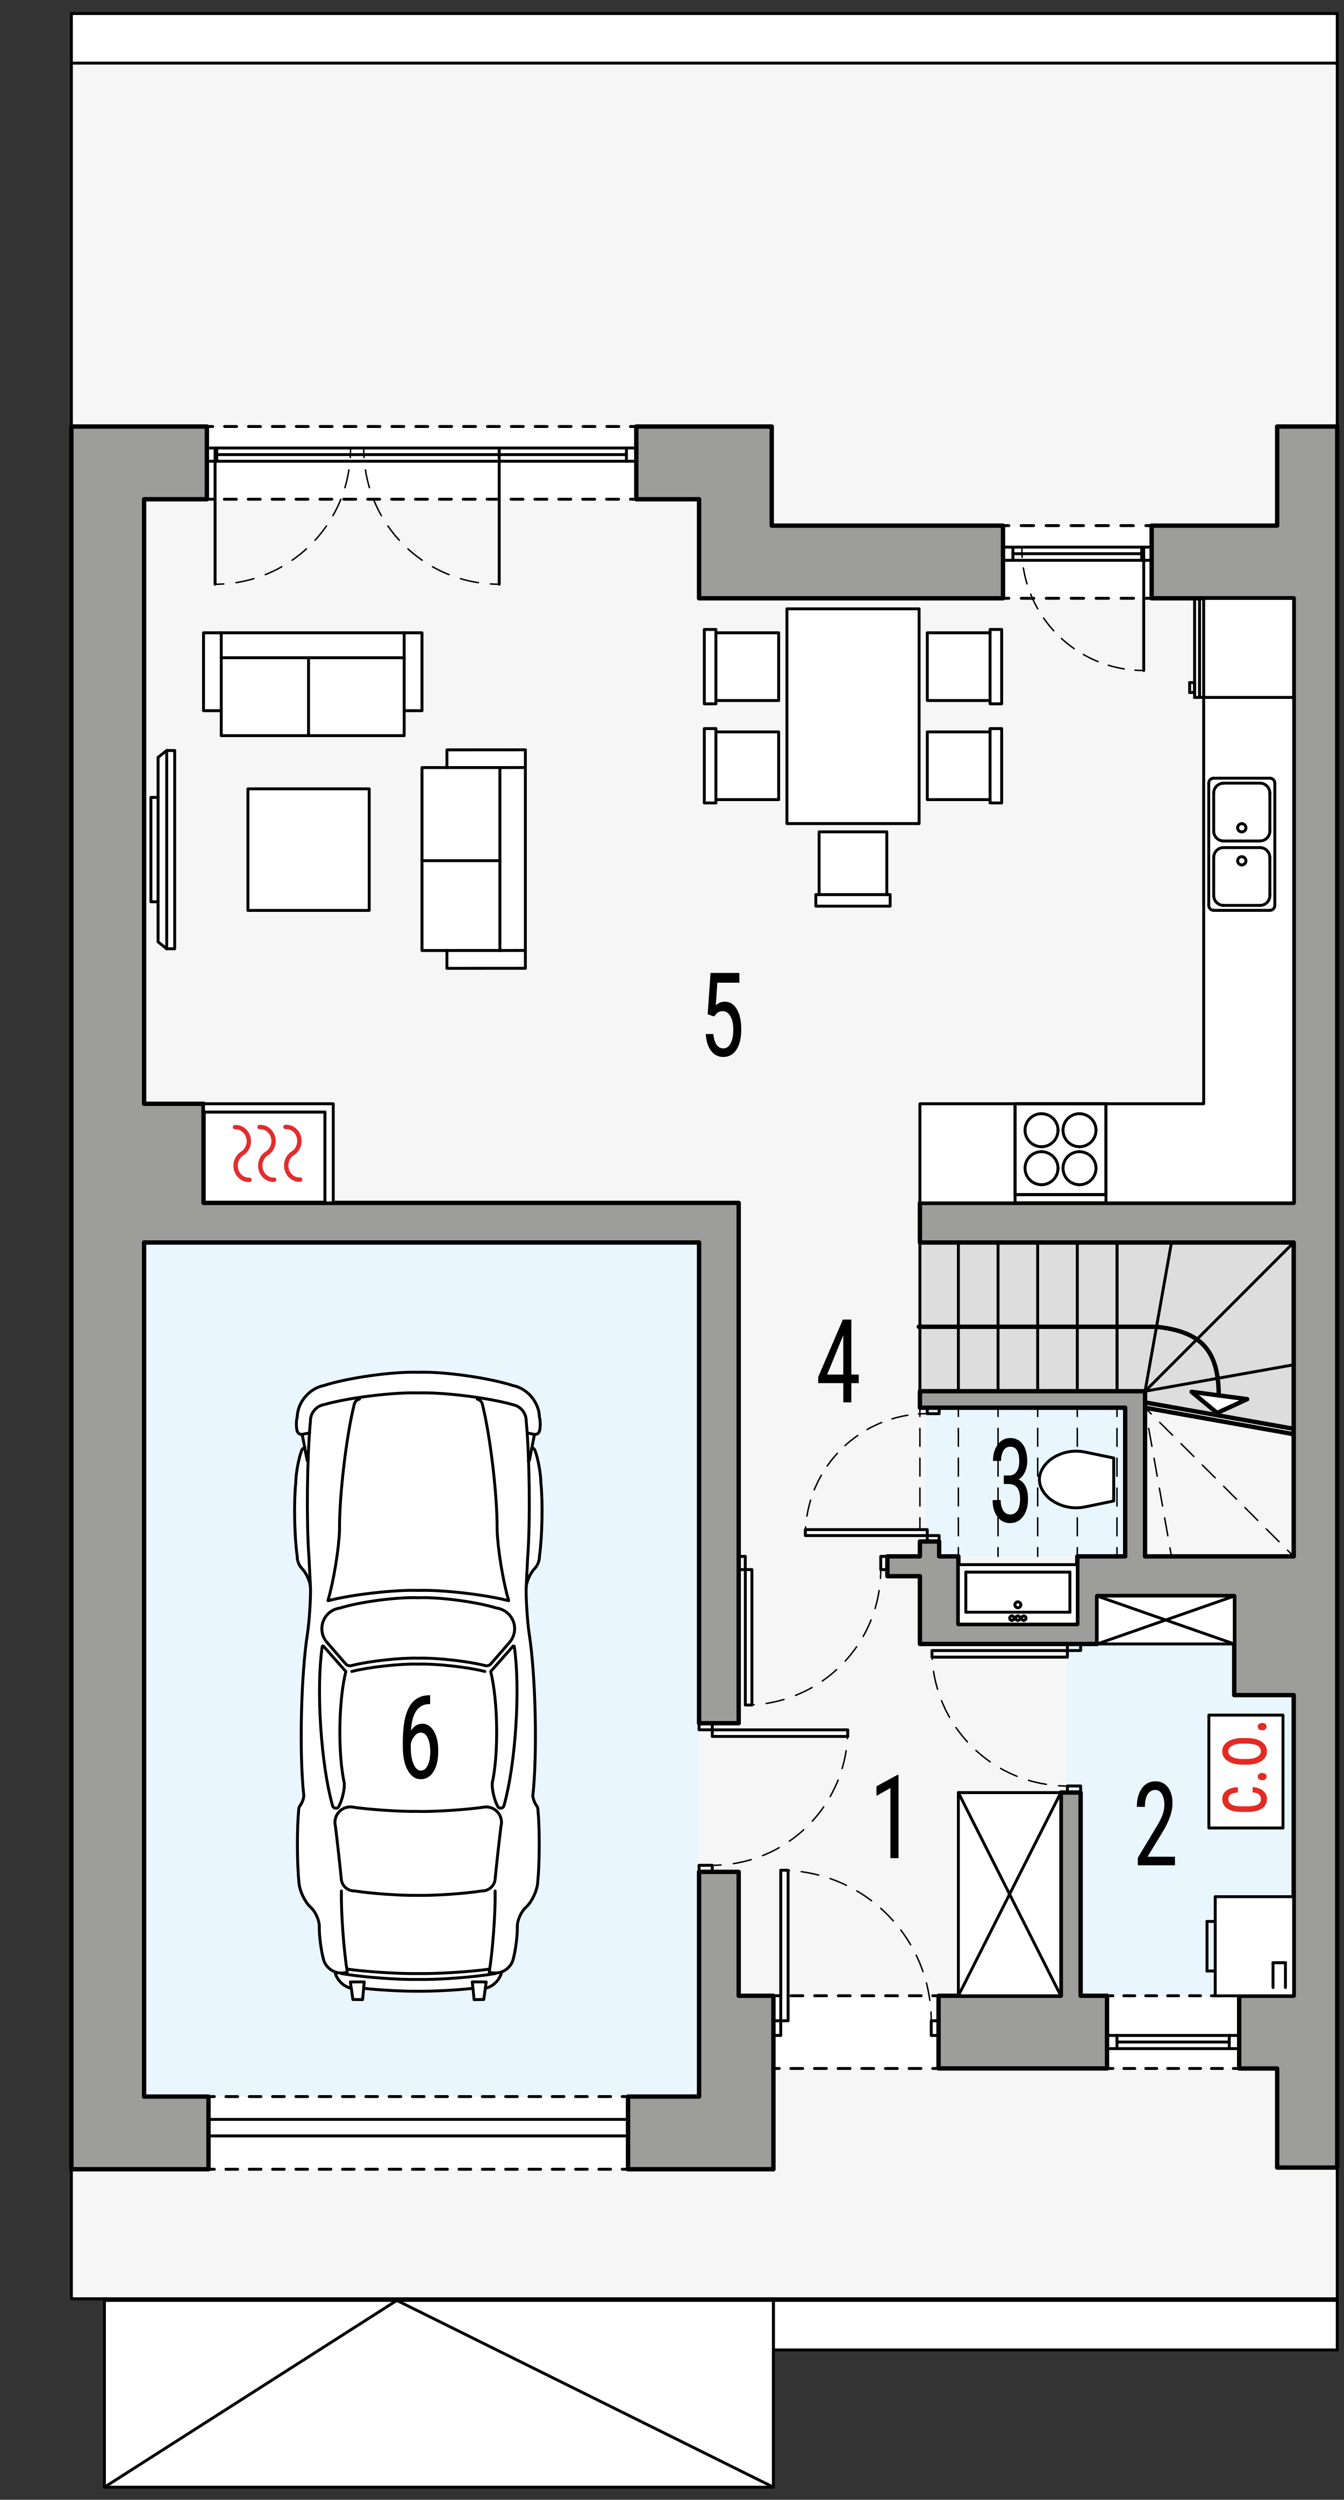 <?xml version="1.0" encoding="UTF-8"?><svg id="b" xmlns="http://www.w3.org/2000/svg" viewBox="0 0 230.65 428.97"><rect x="0" y="0" width="230.65" height="428.97" fill="#333333" stroke="none"/><g><rect x="12.25" y="10.83" width="217.24" height="383.65" fill="#f6f6f6" stroke="#000" stroke-linecap="round" stroke-linejoin="round" stroke-width=".5"/><rect x="12.25" y="2.33" width="217.24" height="8.5" fill="#fff" stroke="#000" stroke-linecap="round" stroke-linejoin="round" stroke-width=".5"/><rect x="24.73" y="209.82" width="95.24" height="149.95" fill="#e9f6fe"/><rect x="132.73" y="394.76" width="96.76" height="8.5" fill="#fff" stroke="#000" stroke-linecap="round" stroke-linejoin="round" stroke-width=".5"/><g><rect x="17.92" y="394.76" width="114.8" height="32.05" fill="#fff" stroke="#000" stroke-linecap="round" stroke-linejoin="round" stroke-width=".5"/><line x1="17.92" y1="426.81" x2="68.1" y2="394.76" fill="none" stroke="#000" stroke-linecap="round" stroke-linejoin="round" stroke-width=".5"/><line x1="68.1" y1="394.76" x2="132.73" y2="426.81" fill="none" stroke="#000" stroke-linecap="round" stroke-linejoin="round" stroke-width=".5"/></g></g><rect x="183.05" y="282.11" width="39.97" height="60.38" fill="#e9f6fe"/><rect x="158.87" y="241.57" width="35.24" height="25.51" fill="#e9f6fe"/><g><polygon points="222.02 245.19 196.51 240.66 196.51 238.74 157.87 238.74 157.87 213.22 222.02 213.22 222.02 245.19" fill="#ddd"/><line x1="196.51" y1="238.74" x2="222.02" y2="213.22" fill="none" stroke="#000" stroke-linecap="round" stroke-linejoin="round" stroke-width=".5"/><line x1="201.04" y1="213.22" x2="196.51" y2="238.74" fill="none" stroke="#000" stroke-linecap="round" stroke-linejoin="round" stroke-width=".5"/><line x1="191.69" y1="213.22" x2="191.69" y2="238.74" fill="none" stroke="#000" stroke-linecap="round" stroke-linejoin="round" stroke-width=".5"/><line x1="184.88" y1="213.22" x2="184.88" y2="238.74" fill="none" stroke="#000" stroke-linecap="round" stroke-linejoin="round" stroke-width=".5"/><line x1="178.08" y1="213.22" x2="178.08" y2="238.74" fill="none" stroke="#000" stroke-linecap="round" stroke-linejoin="round" stroke-width=".5"/><line x1="171.28" y1="213.22" x2="171.28" y2="238.74" fill="none" stroke="#000" stroke-linecap="round" stroke-linejoin="round" stroke-width=".5"/><line x1="164.47" y1="213.22" x2="164.47" y2="238.74" fill="none" stroke="#000" stroke-linecap="round" stroke-linejoin="round" stroke-width=".5"/><line x1="191.69" y1="213.22" x2="191.69" y2="238.74" fill="none" stroke="#000" stroke-linecap="round" stroke-linejoin="round" stroke-width=".5"/><line x1="222.02" y1="234.2" x2="196.51" y2="238.74" fill="none" stroke="#000" stroke-linecap="round" stroke-linejoin="round" stroke-width=".5"/><line x1="157.87" y1="213.22" x2="157.87" y2="241.57" fill="none" stroke="#000" stroke-linecap="round" stroke-linejoin="round" stroke-width=".5"/><g><g><line x1="191.69" y1="241.57" x2="191.69" y2="243.07" fill="none" stroke="#000" stroke-linecap="round" stroke-linejoin="round" stroke-width=".25"/><line x1="191.69" y1="245.12" x2="191.69" y2="264.56" fill="none" stroke="#000" stroke-dasharray="0 0 3.07 2.05" stroke-linecap="round" stroke-linejoin="round" stroke-width=".25"/><line x1="191.69" y1="265.58" x2="191.69" y2="267.08" fill="none" stroke="#000" stroke-linecap="round" stroke-linejoin="round" stroke-width=".25"/></g><g><line x1="196.51" y1="241.57" x2="197.57" y2="242.63" fill="none" stroke="#000" stroke-linecap="round" stroke-linejoin="round" stroke-width=".25"/><line x1="199.03" y1="244.09" x2="220.23" y2="265.29" fill="none" stroke="#000" stroke-dasharray="0 0 3.1 2.07" stroke-linecap="round" stroke-linejoin="round" stroke-width=".25"/><line x1="220.96" y1="266.02" x2="222.02" y2="267.08" fill="none" stroke="#000" stroke-linecap="round" stroke-linejoin="round" stroke-width=".25"/></g><g><line x1="201.04" y1="267.08" x2="200.78" y2="265.61" fill="none" stroke="#000" stroke-linecap="round" stroke-linejoin="round" stroke-width=".25"/><line x1="200.42" y1="263.55" x2="196.95" y2="244.07" fill="none" stroke="#000" stroke-dasharray="0 0 3.12 2.08" stroke-linecap="round" stroke-linejoin="round" stroke-width=".25"/><line x1="196.77" y1="243.05" x2="196.51" y2="241.57" fill="none" stroke="#000" stroke-linecap="round" stroke-linejoin="round" stroke-width=".25"/></g><g><line x1="184.88" y1="267.08" x2="184.88" y2="265.58" fill="none" stroke="#000" stroke-linecap="round" stroke-linejoin="round" stroke-width=".25"/><line x1="184.88" y1="263.54" x2="184.88" y2="244.09" fill="none" stroke="#000" stroke-dasharray="0 0 3.07 2.05" stroke-linecap="round" stroke-linejoin="round" stroke-width=".25"/><line x1="184.88" y1="243.07" x2="184.88" y2="241.57" fill="none" stroke="#000" stroke-linecap="round" stroke-linejoin="round" stroke-width=".25"/></g><g><line x1="178.08" y1="267.08" x2="178.08" y2="265.58" fill="none" stroke="#000" stroke-linecap="round" stroke-linejoin="round" stroke-width=".25"/><line x1="178.08" y1="263.54" x2="178.08" y2="244.09" fill="none" stroke="#000" stroke-dasharray="0 0 3.07 2.05" stroke-linecap="round" stroke-linejoin="round" stroke-width=".25"/><line x1="178.08" y1="243.07" x2="178.08" y2="241.57" fill="none" stroke="#000" stroke-linecap="round" stroke-linejoin="round" stroke-width=".25"/></g><g><line x1="171.28" y1="267.08" x2="171.28" y2="265.58" fill="none" stroke="#000" stroke-linecap="round" stroke-linejoin="round" stroke-width=".25"/><line x1="171.28" y1="263.54" x2="171.28" y2="244.09" fill="none" stroke="#000" stroke-dasharray="0 0 3.07 2.05" stroke-linecap="round" stroke-linejoin="round" stroke-width=".25"/><line x1="171.28" y1="243.07" x2="171.28" y2="241.57" fill="none" stroke="#000" stroke-linecap="round" stroke-linejoin="round" stroke-width=".25"/></g><g><line x1="164.47" y1="267.08" x2="164.47" y2="265.58" fill="none" stroke="#000" stroke-linecap="round" stroke-linejoin="round" stroke-width=".25"/><line x1="164.47" y1="263.54" x2="164.47" y2="244.09" fill="none" stroke="#000" stroke-dasharray="0 0 3.07 2.05" stroke-linecap="round" stroke-linejoin="round" stroke-width=".25"/><line x1="164.47" y1="243.07" x2="164.47" y2="241.57" fill="none" stroke="#000" stroke-linecap="round" stroke-linejoin="round" stroke-width=".25"/></g><g><line x1="157.87" y1="267.08" x2="157.87" y2="265.58" fill="none" stroke="#000" stroke-linecap="round" stroke-linejoin="round" stroke-width=".25"/><line x1="157.87" y1="263.54" x2="157.87" y2="244.09" fill="none" stroke="#000" stroke-dasharray="0 0 3.07 2.05" stroke-linecap="round" stroke-linejoin="round" stroke-width=".25"/><line x1="157.87" y1="243.07" x2="157.87" y2="241.57" fill="none" stroke="#000" stroke-linecap="round" stroke-linejoin="round" stroke-width=".25"/></g></g><polyline points="209.26 239.47 204.5 238.84 208.87 242.47 214.03 240.1 209.26 239.47" fill="#fff" stroke="#000" stroke-linecap="round" stroke-linejoin="round" stroke-width=".75"/><path d="M157.67,227.68h40.8c7.08,.78,10.68,3.45,10.68,11.78" fill="none" stroke="#000" stroke-linecap="round" stroke-linejoin="round" stroke-width=".75"/><polygon points="222.02 245.19 196.51 240.66 196.51 241.57 222.02 246.11 222.02 245.19" fill="none" stroke="#000" stroke-linecap="round" stroke-linejoin="round" stroke-width=".75"/></g><g><g><rect x="35.78" y="359.78" width="72" height="12.47" fill="#fff"/><g><polyline points="107.78 371.25 107.78 372.25 106.78 372.25" fill="none" stroke="#000" stroke-linecap="round" stroke-linejoin="round" stroke-width=".5"/><line x1="104.78" y1="372.25" x2="37.78" y2="372.25" fill="none" stroke="#000" stroke-dasharray="0 0 2 2" stroke-linecap="round" stroke-linejoin="round" stroke-width=".5"/><polyline points="36.78 372.25 35.78 372.25 35.78 371.25" fill="none" stroke="#000" stroke-linecap="round" stroke-linejoin="round" stroke-width=".5"/><line x1="35.78" y1="369.15" x2="35.78" y2="361.82" fill="none" stroke="#000" stroke-dasharray="0 0 2.09 2.09" stroke-linecap="round" stroke-linejoin="round" stroke-width=".5"/><polyline points="35.78 360.78 35.78 359.78 36.78 359.78" fill="none" stroke="#000" stroke-linecap="round" stroke-linejoin="round" stroke-width=".5"/><line x1="38.78" y1="359.78" x2="105.78" y2="359.78" fill="none" stroke="#000" stroke-dasharray="0 0 2 2" stroke-linecap="round" stroke-linejoin="round" stroke-width=".5"/><polyline points="106.78 359.78 107.78 359.78 107.78 360.78" fill="none" stroke="#000" stroke-linecap="round" stroke-linejoin="round" stroke-width=".5"/><line x1="107.78" y1="362.87" x2="107.78" y2="370.2" fill="none" stroke="#000" stroke-dasharray="0 0 2.09 2.09" stroke-linecap="round" stroke-linejoin="round" stroke-width=".5"/></g></g><g><rect x="132.73" y="342.48" width="28.35" height="12.47" fill="#fff"/><g><polyline points="161.07 353.96 161.07 354.96 160.07 354.96" fill="none" stroke="#000" stroke-linecap="round" stroke-linejoin="round" stroke-width=".5"/><line x1="158.05" y1="354.96" x2="134.74" y2="354.96" fill="none" stroke="#000" stroke-dasharray="0 0 2.03 2.03" stroke-linecap="round" stroke-linejoin="round" stroke-width=".5"/><polyline points="133.73 354.96 132.73 354.96 132.73 353.96" fill="none" stroke="#000" stroke-linecap="round" stroke-linejoin="round" stroke-width=".5"/><line x1="132.73" y1="351.86" x2="132.73" y2="344.53" fill="none" stroke="#000" stroke-dasharray="0 0 2.09 2.09" stroke-linecap="round" stroke-linejoin="round" stroke-width=".5"/><polyline points="132.73 343.48 132.73 342.48 133.73 342.48" fill="none" stroke="#000" stroke-linecap="round" stroke-linejoin="round" stroke-width=".5"/><line x1="135.75" y1="342.48" x2="159.06" y2="342.48" fill="none" stroke="#000" stroke-dasharray="0 0 2.03 2.03" stroke-linecap="round" stroke-linejoin="round" stroke-width=".5"/><polyline points="160.07 342.48 161.07 342.48 161.07 343.48" fill="none" stroke="#000" stroke-linecap="round" stroke-linejoin="round" stroke-width=".5"/><line x1="161.07" y1="345.58" x2="161.07" y2="352.91" fill="none" stroke="#000" stroke-dasharray="0 0 2.09 2.09" stroke-linecap="round" stroke-linejoin="round" stroke-width=".5"/></g></g><g><rect x="172.13" y="90.2" width="25.51" height="12.47" fill="#fff"/><g><polyline points="172.13 101.67 172.13 102.67 173.13 102.67" fill="none" stroke="#000" stroke-linecap="round" stroke-linejoin="round" stroke-width=".5"/><line x1="175.27" y1="102.67" x2="195.57" y2="102.67" fill="none" stroke="#000" stroke-dasharray="0 0 2.14 2.14" stroke-linecap="round" stroke-linejoin="round" stroke-width=".5"/><polyline points="196.64 102.67 197.64 102.67 197.64 101.67" fill="none" stroke="#000" stroke-linecap="round" stroke-linejoin="round" stroke-width=".5"/><line x1="197.64" y1="99.58" x2="197.64" y2="92.25" fill="none" stroke="#000" stroke-dasharray="0 0 2.09 2.09" stroke-linecap="round" stroke-linejoin="round" stroke-width=".5"/><polyline points="197.64 91.2 197.64 90.2 196.64 90.2" fill="none" stroke="#000" stroke-linecap="round" stroke-linejoin="round" stroke-width=".5"/><line x1="194.5" y1="90.2" x2="174.2" y2="90.2" fill="none" stroke="#000" stroke-dasharray="0 0 2.14 2.14" stroke-linecap="round" stroke-linejoin="round" stroke-width=".5"/><polyline points="173.13 90.2 172.13 90.2 172.13 91.2" fill="none" stroke="#000" stroke-linecap="round" stroke-linejoin="round" stroke-width=".5"/><line x1="172.13" y1="93.3" x2="172.13" y2="100.63" fill="none" stroke="#000" stroke-dasharray="0 0 2.09 2.09" stroke-linecap="round" stroke-linejoin="round" stroke-width=".5"/></g></g><g><rect x="189.99" y="342.48" width="22.68" height="12.47" fill="#fff"/><g><polyline points="189.99 353.96 189.99 354.96 190.99 354.96" fill="none" stroke="#000" stroke-linecap="round" stroke-linejoin="round" stroke-width=".5"/><line x1="192.87" y1="354.96" x2="210.72" y2="354.96" fill="none" stroke="#000" stroke-dasharray="0 0 1.88 1.88" stroke-linecap="round" stroke-linejoin="round" stroke-width=".5"/><polyline points="211.66 354.96 212.66 354.96 212.66 353.96" fill="none" stroke="#000" stroke-linecap="round" stroke-linejoin="round" stroke-width=".5"/><line x1="212.66" y1="351.86" x2="212.66" y2="344.53" fill="none" stroke="#000" stroke-dasharray="0 0 2.09 2.09" stroke-linecap="round" stroke-linejoin="round" stroke-width=".5"/><polyline points="212.66 343.48 212.66 342.48 211.66 342.48" fill="none" stroke="#000" stroke-linecap="round" stroke-linejoin="round" stroke-width=".5"/><line x1="209.78" y1="342.48" x2="191.93" y2="342.48" fill="none" stroke="#000" stroke-dasharray="0 0 1.88 1.88" stroke-linecap="round" stroke-linejoin="round" stroke-width=".5"/><polyline points="190.99 342.48 189.99 342.48 189.99 343.48" fill="none" stroke="#000" stroke-linecap="round" stroke-linejoin="round" stroke-width=".5"/><line x1="189.99" y1="345.58" x2="189.99" y2="352.91" fill="none" stroke="#000" stroke-dasharray="0 0 2.09 2.09" stroke-linecap="round" stroke-linejoin="round" stroke-width=".5"/></g></g><g><rect x="35.5" y="73.19" width="73.7" height="12.47" fill="#fff"/><g><polyline points="35.5 74.19 35.5 73.19 36.5 73.19" fill="none" stroke="#000" stroke-linecap="round" stroke-linejoin="round" stroke-width=".5"/><line x1="38.55" y1="73.19" x2="107.17" y2="73.19" fill="none" stroke="#000" stroke-dasharray="0 0 2.05 2.05" stroke-linecap="round" stroke-linejoin="round" stroke-width=".5"/><polyline points="108.2 73.19 109.2 73.19 109.2 74.19" fill="none" stroke="#000" stroke-linecap="round" stroke-linejoin="round" stroke-width=".5"/><line x1="109.2" y1="76.29" x2="109.2" y2="83.62" fill="none" stroke="#000" stroke-dasharray="0 0 2.09 2.09" stroke-linecap="round" stroke-linejoin="round" stroke-width=".5"/><polyline points="109.2 84.67 109.2 85.67 108.2 85.67" fill="none" stroke="#000" stroke-linecap="round" stroke-linejoin="round" stroke-width=".5"/><line x1="106.15" y1="85.67" x2="37.52" y2="85.67" fill="none" stroke="#000" stroke-dasharray="0 0 2.05 2.05" stroke-linecap="round" stroke-linejoin="round" stroke-width=".5"/><polyline points="36.5 85.67 35.5 85.67 35.5 84.67" fill="none" stroke="#000" stroke-linecap="round" stroke-linejoin="round" stroke-width=".5"/><line x1="35.5" y1="82.57" x2="35.5" y2="75.24" fill="none" stroke="#000" stroke-dasharray="0 0 2.09 2.09" stroke-linecap="round" stroke-linejoin="round" stroke-width=".5"/></g></g></g><g><polyline points="172.13 96.15 172.13 93.89 173.83 93.89 173.83 96.15 172.13 96.15" fill="none" stroke="#000" stroke-linecap="round" stroke-linejoin="round" stroke-width=".5"/><polyline points="195.94 96.15 195.94 93.89 197.64 93.89 197.64 96.15 195.94 96.15" fill="none" stroke="#000" stroke-linecap="round" stroke-linejoin="round" stroke-width=".5"/><line x1="173.83" y1="96.15" x2="195.94" y2="96.15" fill="none" stroke="#000" stroke-linecap="round" stroke-linejoin="round" stroke-width=".5"/><line x1="173.83" y1="95.02" x2="195.94" y2="95.02" fill="none" stroke="#000" stroke-linecap="round" stroke-linejoin="round" stroke-width=".5"/><line x1="173.83" y1="93.89" x2="195.94" y2="93.89" fill="none" stroke="#000" stroke-linecap="round" stroke-linejoin="round" stroke-width=".5"/><polyline points="35.5 79.15 35.5 76.88 37.2 76.88 37.2 79.15 35.5 79.15" fill="none" stroke="#000" stroke-linecap="round" stroke-linejoin="round" stroke-width=".5"/><polyline points="107.5 79.15 107.5 76.88 109.2 76.88 109.2 79.15 107.5 79.15" fill="none" stroke="#000" stroke-linecap="round" stroke-linejoin="round" stroke-width=".5"/><line x1="37.2" y1="79.15" x2="107.5" y2="79.15" fill="none" stroke="#000" stroke-linecap="round" stroke-linejoin="round" stroke-width=".5"/><line x1="37.2" y1="78.01" x2="107.5" y2="78.01" fill="none" stroke="#000" stroke-linecap="round" stroke-linejoin="round" stroke-width=".5"/><line x1="37.2" y1="76.88" x2="107.5" y2="76.88" fill="none" stroke="#000" stroke-linecap="round" stroke-linejoin="round" stroke-width=".5"/><g><polyline points="189.99 349.29 189.99 351.55 191.69 351.55 191.69 349.29 189.99 349.29" fill="none" stroke="#000" stroke-linecap="round" stroke-linejoin="round" stroke-width=".5"/><polyline points="210.96 349.29 210.96 351.55 212.66 351.55 212.66 349.29 210.96 349.29" fill="none" stroke="#000" stroke-linecap="round" stroke-linejoin="round" stroke-width=".5"/><line x1="191.69" y1="349.29" x2="210.96" y2="349.29" fill="none" stroke="#000" stroke-linecap="round" stroke-linejoin="round" stroke-width=".5"/><line x1="191.69" y1="350.42" x2="210.96" y2="350.42" fill="none" stroke="#000" stroke-linecap="round" stroke-linejoin="round" stroke-width=".5"/><line x1="191.69" y1="351.55" x2="210.96" y2="351.55" fill="none" stroke="#000" stroke-linecap="round" stroke-linejoin="round" stroke-width=".5"/></g></g><g><g><path d="M159.94,283.24c0,.5,.02,1,.05,1.5" fill="none" stroke="#000" stroke-linecap="round" stroke-linejoin="round" stroke-width=".25"/><path d="M160.21,286.82c1.6,10.31,9.97,18.39,20.42,19.52" fill="none" stroke="#000" stroke-dasharray="0 0 3.14 2.09" stroke-linecap="round" stroke-linejoin="round" stroke-width=".25"/><path d="M181.68,306.44c.5,.03,1,.05,1.5,.05" fill="none" stroke="#000" stroke-linecap="round" stroke-linejoin="round" stroke-width=".25"/></g><g><path d="M145.48,296.85c0,.5-.02,1-.05,1.5" fill="none" stroke="#000" stroke-linecap="round" stroke-linejoin="round" stroke-width=".25"/><path d="M145.21,300.43c-1.6,10.31-9.97,18.39-20.42,19.52" fill="none" stroke="#000" stroke-dasharray="0 0 3.14 2.09" stroke-linecap="round" stroke-linejoin="round" stroke-width=".25"/><path d="M123.74,320.04c-.5,.03-1,.05-1.5,.05" fill="none" stroke="#000" stroke-linecap="round" stroke-linejoin="round" stroke-width=".25"/></g><g><path d="M133.99,320.94c.5,0,1,.01,1.5,.04" fill="none" stroke="#000" stroke-linecap="round" stroke-linejoin="round" stroke-width=".25"/><path d="M137.51,321.18c11.78,1.61,21.03,11.16,22.18,23.07" fill="none" stroke="#000" stroke-dasharray="0 0 3.05 2.03" stroke-linecap="round" stroke-linejoin="round" stroke-width=".25"/><path d="M159.77,345.27c.03,.5,.04,1,.04,1.5" fill="none" stroke="#000" stroke-linecap="round" stroke-linejoin="round" stroke-width=".25"/></g><g><path d="M127.91,292.59c.5,0,1-.02,1.5-.05" fill="none" stroke="#000" stroke-linecap="round" stroke-linejoin="round" stroke-width=".25"/><path d="M131.49,292.32c10.31-1.6,18.39-9.97,19.52-20.42" fill="none" stroke="#000" stroke-dasharray="0 0 3.14 2.09" stroke-linecap="round" stroke-linejoin="round" stroke-width=".25"/><path d="M151.1,270.85c.03-.5,.05-1,.05-1.5" fill="none" stroke="#000" stroke-linecap="round" stroke-linejoin="round" stroke-width=".25"/></g><g><path d="M138.21,263.51c0-.5,.02-1,.05-1.5" fill="none" stroke="#000" stroke-linecap="round" stroke-linejoin="round" stroke-width=".25"/><path d="M138.48,260.16c1.48-9.17,8.92-16.35,18.22-17.43" fill="none" stroke="#000" stroke-dasharray="0 0 2.8 1.87" stroke-linecap="round" stroke-linejoin="round" stroke-width=".25"/><path d="M157.63,242.64c.5-.04,1-.05,1.5-.05" fill="none" stroke="#000" stroke-linecap="round" stroke-linejoin="round" stroke-width=".25"/></g><g><path d="M85.67,100.26c-.5,0-1-.02-1.5-.05" fill="none" stroke="#000" stroke-linecap="round" stroke-linejoin="round" stroke-width=".25"/><path d="M82.09,99.99c-10.31-1.6-18.39-9.97-19.52-20.42" fill="none" stroke="#000" stroke-dasharray="0 0 3.14 2.09" stroke-linecap="round" stroke-linejoin="round" stroke-width=".25"/><path d="M62.47,78.52c-.03-.5-.05-1-.05-1.5" fill="none" stroke="#000" stroke-linecap="round" stroke-linejoin="round" stroke-width=".25"/></g><line x1="85.67" y1="77.02" x2="85.67" y2="100.26" fill="none" stroke="#000" stroke-linecap="round" stroke-linejoin="round" stroke-width=".5"/><g><path d="M36.91,100.26c.5,0,1-.02,1.5-.05" fill="none" stroke="#000" stroke-linecap="round" stroke-linejoin="round" stroke-width=".25"/><path d="M40.5,99.99c10.31-1.6,18.39-9.97,19.52-20.42" fill="none" stroke="#000" stroke-dasharray="0 0 3.14 2.09" stroke-linecap="round" stroke-linejoin="round" stroke-width=".25"/><path d="M60.11,78.52c.03-.5,.05-1,.05-1.5" fill="none" stroke="#000" stroke-linecap="round" stroke-linejoin="round" stroke-width=".25"/></g><line x1="36.91" y1="77.02" x2="36.91" y2="100.26" fill="none" stroke="#000" stroke-linecap="round" stroke-linejoin="round" stroke-width=".5"/><g><path d="M196.28,115.06c-.5,0-1-.02-1.5-.05" fill="none" stroke="#000" stroke-linecap="round" stroke-linejoin="round" stroke-width=".25"/><path d="M192.93,114.79c-9.17-1.48-16.35-8.92-17.43-18.22" fill="none" stroke="#000" stroke-dasharray="0 0 2.8 1.87" stroke-linecap="round" stroke-linejoin="round" stroke-width=".25"/><path d="M175.42,95.64c-.04-.5-.05-1-.05-1.5" fill="none" stroke="#000" stroke-linecap="round" stroke-linejoin="round" stroke-width=".25"/></g><line x1="196.28" y1="94.14" x2="196.28" y2="115.06" fill="none" stroke="#000" stroke-linecap="round" stroke-linejoin="round" stroke-width=".5"/></g><g><rect x="183.18" y="282.11" width="2.27" height="1.13" fill="none" stroke="#000" stroke-linecap="round" stroke-linejoin="round" stroke-width=".5"/><rect x="183.18" y="306.48" width="2.27" height="1.13" fill="none" stroke="#000" stroke-linecap="round" stroke-linejoin="round" stroke-width=".5"/><rect x="159.94" y="283.24" width="23.24" height="1.13" fill="none" stroke="#000" stroke-linecap="round" stroke-linejoin="round" stroke-width=".5"/><rect x="119.97" y="295.71" width="2.27" height="1.13" fill="none" stroke="#000" stroke-linecap="round" stroke-linejoin="round" stroke-width=".5"/><rect x="119.97" y="320.09" width="2.27" height="1.13" fill="none" stroke="#000" stroke-linecap="round" stroke-linejoin="round" stroke-width=".5"/><rect x="122.24" y="296.85" width="23.24" height="1.13" fill="#fff" stroke="#000" stroke-linecap="round" stroke-linejoin="round" stroke-width=".5"/><rect x="132.73" y="346.77" width="1.26" height="2.52" fill="none" stroke="#000" stroke-linecap="round" stroke-linejoin="round" stroke-width=".5"/><rect x="159.81" y="346.77" width="1.26" height="2.52" fill="none" stroke="#000" stroke-linecap="round" stroke-linejoin="round" stroke-width=".5"/><rect x="133.99" y="320.94" width="1.26" height="25.83" fill="none" stroke="#000" stroke-linecap="round" stroke-linejoin="round" stroke-width=".5"/><rect x="126.77" y="267.08" width="1.13" height="2.27" fill="none" stroke="#000" stroke-linecap="round" stroke-linejoin="round" stroke-width=".5"/><rect x="151.15" y="267.08" width="1.13" height="2.27" fill="none" stroke="#000" stroke-linecap="round" stroke-linejoin="round" stroke-width=".5"/><rect x="127.91" y="269.35" width="1.13" height="23.24" fill="#fff" stroke="#000" stroke-linecap="round" stroke-linejoin="round" stroke-width=".5"/><rect x="159.13" y="263.51" width="2.04" height="1.02" fill="none" stroke="#000" stroke-linecap="round" stroke-linejoin="round" stroke-width=".5"/><rect x="159.13" y="241.57" width="2.04" height="1.02" fill="none" stroke="#000" stroke-linecap="round" stroke-linejoin="round" stroke-width=".5"/><rect x="138.21" y="262.49" width="20.92" height="1.02" fill="#fff" stroke="#000" stroke-linecap="round" stroke-linejoin="round" stroke-width=".5"/></g><rect x="35.78" y="363.7" width="72" height="2.83" fill="none" stroke="#000" stroke-linecap="round" stroke-linejoin="round" stroke-width=".5"/><rect x="34.93" y="190.83" width="20.84" height="15.59" fill="#fff" stroke="#000" stroke-linecap="round" stroke-linejoin="round" stroke-width=".5"/><g id="c"><polygon points="107.78 359.78 119.97 359.78 119.97 342.48 119.97 321.22 126.77 321.22 126.77 342.48 132.73 342.48 132.73 349.29 132.73 354.96 132.73 372.25 107.78 372.25 107.78 366.58 107.78 359.78" fill="#9d9d9c" stroke="#000" stroke-linecap="round" stroke-linejoin="round" stroke-width=".75"/><polygon points="109.2 78.86 109.2 73.19 132.44 73.19 132.44 90.2 172.13 90.2 172.13 95.87 172.13 102.67 119.97 102.67 119.97 85.67 109.2 85.67 109.2 78.86" fill="#9d9d9c" stroke="#000" stroke-linecap="round" stroke-linejoin="round" stroke-width=".75"/><path d="M185.45,342.48v-34.87h-3.4v34.87h-20.98v12.47h28.91v-12.47h-4.54Z" fill="#9d9d9c" stroke="#000" stroke-linecap="round" stroke-linejoin="round" stroke-width=".75"/><polygon points="34.93 206.42 34.93 189.41 24.73 189.41 24.73 85.67 35.5 85.67 35.5 73.19 12.25 73.19 12.25 372.25 35.78 372.25 35.78 359.78 24.73 359.78 24.73 213.22 119.97 213.22 119.97 295.71 126.77 295.71 126.77 206.42 34.93 206.42" fill="#9d9d9c" stroke="#000" stroke-linecap="round" stroke-linejoin="round" stroke-width=".75"/><polygon points="219.18 73.19 219.18 90.2 197.64 90.2 197.64 95.87 197.64 102.67 222.02 102.67 222.02 206.42 157.87 206.42 157.87 213.22 222.02 213.22 222.02 267.08 196.51 267.08 196.51 238.74 157.87 238.74 157.87 241.57 193.1 241.57 193.1 267.08 184.88 267.08 184.88 278.7 164.47 278.7 164.47 267.08 161.17 267.08 161.17 264.53 157.87 264.53 157.87 267.08 152.29 267.08 152.29 270.48 157.87 270.48 157.87 272.47 157.87 282.11 165.61 282.11 188.29 282.11 188.29 273.89 211.81 273.89 211.81 290.89 222.02 290.89 222.02 342.48 212.66 342.48 212.66 349.29 212.66 354.96 219.18 354.96 219.18 371.96 229.49 371.96 229.49 354.96 229.49 90.2 229.49 73.19 219.18 73.19" fill="#9d9d9c" stroke="#000" stroke-linecap="round" stroke-linejoin="round" stroke-width=".75"/></g><g><g><rect x="135.05" y="104.48" width="22.68" height="36.85" fill="#fff" stroke="#000" stroke-linecap="round" stroke-linejoin="round" stroke-width=".5"/><polygon points="140.57 153.52 140.57 142.75 152.19 142.75 152.19 153.52 152.76 153.52 152.76 155.5 140.01 155.5 140.01 153.52 140.57 153.52" fill="#fff" stroke="#000" stroke-linecap="round" stroke-linejoin="round" stroke-width=".5"/><line x1="140.57" y1="153.52" x2="152.19" y2="153.52" fill="#fff" stroke="#000" stroke-linecap="round" stroke-linejoin="round" stroke-width=".5"/><polygon points="122.86 120.21 133.63 120.21 133.63 108.59 122.86 108.59 122.86 108.02 120.87 108.02 120.87 120.78 122.86 120.78 122.86 120.21" fill="#fff" stroke="#000" stroke-linecap="round" stroke-linejoin="round" stroke-width=".5"/><line x1="122.86" y1="120.21" x2="122.86" y2="108.59" fill="#fff" stroke="#000" stroke-linecap="round" stroke-linejoin="round" stroke-width=".5"/><polygon points="122.86 137.22 133.63 137.22 133.63 125.6 122.86 125.6 122.86 125.03 120.87 125.03 120.87 137.79 122.86 137.79 122.86 137.22" fill="#fff" stroke="#000" stroke-linecap="round" stroke-linejoin="round" stroke-width=".5"/><line x1="122.86" y1="137.22" x2="122.86" y2="125.6" fill="#fff" stroke="#000" stroke-linecap="round" stroke-linejoin="round" stroke-width=".5"/><polygon points="169.91 120.21 159.14 120.21 159.14 108.59 169.91 108.59 169.91 108.02 171.9 108.02 171.9 120.78 169.91 120.78 169.91 120.21" fill="#fff" stroke="#000" stroke-linecap="round" stroke-linejoin="round" stroke-width=".5"/><line x1="169.91" y1="120.21" x2="169.91" y2="108.59" fill="#fff" stroke="#000" stroke-linecap="round" stroke-linejoin="round" stroke-width=".5"/><polygon points="169.91 137.22 159.14 137.22 159.14 125.6 169.91 125.6 169.91 125.03 171.9 125.03 171.9 137.79 169.91 137.79 169.91 137.22" fill="#fff" stroke="#000" stroke-linecap="round" stroke-linejoin="round" stroke-width=".5"/><line x1="169.91" y1="137.22" x2="169.91" y2="125.6" fill="#fff" stroke="#000" stroke-linecap="round" stroke-linejoin="round" stroke-width=".5"/></g><g><rect x="208.55" y="325.48" width="13.46" height="17.01" fill="#fff" stroke="#000" stroke-linecap="round" stroke-linejoin="round" stroke-width=".5"/><line x1="218.47" y1="336.81" x2="218.47" y2="341.07" fill="#fff" stroke="#000" stroke-linecap="round" stroke-linejoin="round" stroke-width=".5"/><line x1="220.6" y1="336.81" x2="218.47" y2="336.81" fill="#fff" stroke="#000" stroke-linecap="round" stroke-linejoin="round" stroke-width=".5"/><line x1="220.6" y1="341.07" x2="220.6" y2="336.81" fill="#fff" stroke="#000" stroke-linecap="round" stroke-linejoin="round" stroke-width=".5"/><line x1="207.14" y1="329.73" x2="207.14" y2="338.23" fill="#fff" stroke="#000" stroke-linecap="round" stroke-linejoin="round" stroke-width=".5"/><line x1="208.55" y1="329.73" x2="207.14" y2="329.73" fill="#fff" stroke="#000" stroke-linecap="round" stroke-linejoin="round" stroke-width=".5"/><line x1="207.14" y1="338.23" x2="208.55" y2="338.23" fill="#fff" stroke="#000" stroke-linecap="round" stroke-linejoin="round" stroke-width=".5"/></g><rect x="207.46" y="294.32" width="12.72" height="19.37" fill="#fff" stroke="#000" stroke-linecap="round" stroke-linejoin="round" stroke-width=".5"/><g><rect x="164.47" y="307.62" width="17.57" height="34.87" fill="#fff" stroke="#000" stroke-linecap="round" stroke-linejoin="round" stroke-width=".5"/><line x1="164.47" y1="307.62" x2="182.05" y2="342.48" fill="#fff" stroke="#000" stroke-linecap="round" stroke-linejoin="round" stroke-width=".5"/><line x1="182.05" y1="307.62" x2="164.47" y2="342.48" fill="#fff" stroke="#000" stroke-linecap="round" stroke-linejoin="round" stroke-width=".5"/></g><g><rect x="164.47" y="268.5" width="20.41" height="10.2" fill="#fff" stroke="#000" stroke-linecap="round" stroke-linejoin="round" stroke-width=".5"/><line x1="165.75" y1="276.66" x2="183.61" y2="276.66" fill="#fff" stroke="#000" stroke-linecap="round" stroke-linejoin="round" stroke-width=".5"/><line x1="165.75" y1="269.78" x2="165.75" y2="276.66" fill="#fff" stroke="#000" stroke-linecap="round" stroke-linejoin="round" stroke-width=".5"/><line x1="183.61" y1="269.78" x2="165.75" y2="269.78" fill="#fff" stroke="#000" stroke-linecap="round" stroke-linejoin="round" stroke-width=".5"/><line x1="183.61" y1="276.66" x2="183.61" y2="269.78" fill="#fff" stroke="#000" stroke-linecap="round" stroke-linejoin="round" stroke-width=".5"/><path d="M174.68,275.9c-.28,0-.51-.23-.51-.51" fill="#fff" stroke="#000" stroke-linecap="round" stroke-linejoin="round" stroke-width=".5"/><path d="M175.19,275.39c0,.28-.23,.51-.51,.51" fill="#fff" stroke="#000" stroke-linecap="round" stroke-linejoin="round" stroke-width=".5"/><path d="M174.68,274.88c.28,0,.51,.23,.51,.51" fill="#fff" stroke="#000" stroke-linecap="round" stroke-linejoin="round" stroke-width=".5"/><path d="M174.17,275.39c0-.28,.23-.51,.51-.51" fill="#fff" stroke="#000" stroke-linecap="round" stroke-linejoin="round" stroke-width=".5"/><path d="M174.68,278.07c-.21,0-.38-.17-.38-.38" fill="#fff" stroke="#000" stroke-linecap="round" stroke-linejoin="round" stroke-width=".5"/><path d="M175.06,277.68c0,.21-.17,.38-.38,.38" fill="#fff" stroke="#000" stroke-linecap="round" stroke-linejoin="round" stroke-width=".5"/><path d="M174.68,277.3c.21,0,.38,.17,.38,.38" fill="#fff" stroke="#000" stroke-linecap="round" stroke-linejoin="round" stroke-width=".5"/><path d="M174.3,277.68c0-.21,.17-.38,.38-.38" fill="#fff" stroke="#000" stroke-linecap="round" stroke-linejoin="round" stroke-width=".5"/><path d="M173.66,278.07c-.21,0-.38-.17-.38-.38" fill="#fff" stroke="#000" stroke-linecap="round" stroke-linejoin="round" stroke-width=".5"/><path d="M174.04,277.68c0,.21-.17,.38-.38,.38" fill="#fff" stroke="#000" stroke-linecap="round" stroke-linejoin="round" stroke-width=".5"/><path d="M173.66,277.3c.21,0,.38,.17,.38,.38" fill="#fff" stroke="#000" stroke-linecap="round" stroke-linejoin="round" stroke-width=".5"/><path d="M173.28,277.68c0-.21,.17-.38,.38-.38" fill="#fff" stroke="#000" stroke-linecap="round" stroke-linejoin="round" stroke-width=".5"/><path d="M175.7,278.07c-.21,0-.38-.17-.38-.38" fill="#fff" stroke="#000" stroke-linecap="round" stroke-linejoin="round" stroke-width=".5"/><path d="M176.08,277.68c0,.21-.17,.38-.38,.38" fill="#fff" stroke="#000" stroke-linecap="round" stroke-linejoin="round" stroke-width=".5"/><path d="M175.7,277.3c.21,0,.38,.17,.38,.38" fill="#fff" stroke="#000" stroke-linecap="round" stroke-linejoin="round" stroke-width=".5"/><path d="M175.32,277.68c0-.21,.17-.38,.38-.38" fill="#fff" stroke="#000" stroke-linecap="round" stroke-linejoin="round" stroke-width=".5"/></g><g><polygon points="206.57 189.41 157.87 189.41 157.87 206.42 222.02 206.42 222.02 102.67 206.57 102.67 206.57 189.41" fill="#fff" stroke="#000" stroke-linecap="round" stroke-linejoin="round" stroke-width=".5"/><line x1="205.86" y1="119.68" x2="205.86" y2="102.67" fill="#fff" stroke="#000" stroke-linecap="round" stroke-linejoin="round" stroke-width=".5"/><line x1="205.01" y1="102.67" x2="222.02" y2="102.67" fill="#fff" stroke="#000" stroke-linecap="round" stroke-linejoin="round" stroke-width=".5"/><line x1="205.01" y1="119.68" x2="205.01" y2="102.67" fill="#fff" stroke="#000" stroke-linecap="round" stroke-linejoin="round" stroke-width=".5"/><line x1="222.02" y1="119.68" x2="205.01" y2="119.68" fill="#fff" stroke="#000" stroke-linecap="round" stroke-linejoin="round" stroke-width=".5"/><line x1="222.02" y1="102.67" x2="222.02" y2="119.68" fill="#fff" stroke="#000" stroke-linecap="round" stroke-linejoin="round" stroke-width=".5"/><line x1="204.16" y1="117.13" x2="205.01" y2="117.13" fill="#fff" stroke="#000" stroke-linecap="round" stroke-linejoin="round" stroke-width=".5"/><line x1="204.16" y1="118.83" x2="204.16" y2="117.13" fill="#fff" stroke="#000" stroke-linecap="round" stroke-linejoin="round" stroke-width=".5"/><line x1="205.01" y1="118.83" x2="204.16" y2="118.83" fill="#fff" stroke="#000" stroke-linecap="round" stroke-linejoin="round" stroke-width=".5"/><line x1="205.01" y1="117.13" x2="205.01" y2="118.83" fill="#fff" stroke="#000" stroke-linecap="round" stroke-linejoin="round" stroke-width=".5"/><path d="M185.26,196.78c1.57,0,2.83-1.27,2.83-2.83" fill="#fff" stroke="#000" stroke-linecap="round" stroke-linejoin="round" stroke-width=".5"/><path d="M182.43,193.95c0,1.57,1.27,2.83,2.83,2.83" fill="#fff" stroke="#000" stroke-linecap="round" stroke-linejoin="round" stroke-width=".5"/><path d="M185.26,191.11c-1.57,0-2.83,1.27-2.83,2.83" fill="#fff" stroke="#000" stroke-linecap="round" stroke-linejoin="round" stroke-width=".5"/><path d="M188.09,193.95c0-1.57-1.27-2.83-2.83-2.83" fill="#fff" stroke="#000" stroke-linecap="round" stroke-linejoin="round" stroke-width=".5"/><path d="M185.26,203.3c1.57,0,2.83-1.27,2.83-2.83" fill="#fff" stroke="#000" stroke-linecap="round" stroke-linejoin="round" stroke-width=".5"/><path d="M182.43,200.47c0,1.57,1.27,2.83,2.83,2.83" fill="#fff" stroke="#000" stroke-linecap="round" stroke-linejoin="round" stroke-width=".5"/><path d="M185.26,197.63c-1.57,0-2.83,1.27-2.83,2.83" fill="#fff" stroke="#000" stroke-linecap="round" stroke-linejoin="round" stroke-width=".5"/><path d="M188.09,200.47c0-1.57-1.27-2.83-2.83-2.83" fill="#fff" stroke="#000" stroke-linecap="round" stroke-linejoin="round" stroke-width=".5"/><path d="M178.74,203.3c1.57,0,2.83-1.27,2.83-2.83" fill="#fff" stroke="#000" stroke-linecap="round" stroke-linejoin="round" stroke-width=".5"/><path d="M175.91,200.47c0,1.57,1.27,2.83,2.83,2.83" fill="#fff" stroke="#000" stroke-linecap="round" stroke-linejoin="round" stroke-width=".5"/><path d="M178.74,197.63c-1.57,0-2.83,1.27-2.83,2.83" fill="#fff" stroke="#000" stroke-linecap="round" stroke-linejoin="round" stroke-width=".5"/><path d="M181.57,200.47c0-1.57-1.27-2.83-2.83-2.83" fill="#fff" stroke="#000" stroke-linecap="round" stroke-linejoin="round" stroke-width=".5"/><path d="M178.74,196.78c1.57,0,2.83-1.27,2.83-2.83" fill="#fff" stroke="#000" stroke-linecap="round" stroke-linejoin="round" stroke-width=".5"/><path d="M175.91,193.95c0,1.57,1.27,2.83,2.83,2.83" fill="#fff" stroke="#000" stroke-linecap="round" stroke-linejoin="round" stroke-width=".5"/><path d="M178.74,191.11c-1.57,0-2.83,1.27-2.83,2.83" fill="#fff" stroke="#000" stroke-linecap="round" stroke-linejoin="round" stroke-width=".5"/><path d="M181.57,193.95c0-1.57-1.27-2.83-2.83-2.83" fill="#fff" stroke="#000" stroke-linecap="round" stroke-linejoin="round" stroke-width=".5"/><line x1="174.2" y1="205" x2="189.8" y2="205" fill="#fff" stroke="#000" stroke-linecap="round" stroke-linejoin="round" stroke-width=".5"/><line x1="189.8" y1="205" x2="189.8" y2="205" fill="#fff" stroke="#000" stroke-linecap="round" stroke-linejoin="round" stroke-width=".5"/><line x1="174.2" y1="189.41" x2="189.8" y2="189.41" fill="#fff" stroke="#000" stroke-linecap="round" stroke-linejoin="round" stroke-width=".5"/><line x1="174.2" y1="206.42" x2="174.2" y2="189.41" fill="#fff" stroke="#000" stroke-linecap="round" stroke-linejoin="round" stroke-width=".5"/><line x1="189.8" y1="206.42" x2="174.2" y2="206.42" fill="#fff" stroke="#000" stroke-linecap="round" stroke-linejoin="round" stroke-width=".5"/><line x1="189.8" y1="205" x2="189.8" y2="206.42" fill="#fff" stroke="#000" stroke-linecap="round" stroke-linejoin="round" stroke-width=".5"/><line x1="189.8" y1="189.41" x2="189.8" y2="205" fill="#fff" stroke="#000" stroke-linecap="round" stroke-linejoin="round" stroke-width=".5"/><line x1="189.8" y1="189.41" x2="189.8" y2="205" fill="#fff" stroke="#000" stroke-linecap="round" stroke-linejoin="round" stroke-width=".5"/><line x1="174.2" y1="189.41" x2="189.8" y2="189.41" fill="#fff" stroke="#000" stroke-linecap="round" stroke-linejoin="round" stroke-width=".5"/><line x1="174.2" y1="205" x2="174.2" y2="189.41" fill="#fff" stroke="#000" stroke-linecap="round" stroke-linejoin="round" stroke-width=".5"/><line x1="189.8" y1="205" x2="174.2" y2="205" fill="#fff" stroke="#000" stroke-linecap="round" stroke-linejoin="round" stroke-width=".5"/><g><path d="M213.82,147.72c0-.39-.32-.71-.71-.71" fill="#fff" stroke="#000" stroke-linecap="round" stroke-linejoin="round" stroke-width=".5"/><path d="M213.11,148.43c.39,0,.71-.32,.71-.71" fill="#fff" stroke="#000" stroke-linecap="round" stroke-linejoin="round" stroke-width=".5"/><path d="M212.4,147.72c0,.39,.32,.71,.71,.71" fill="#fff" stroke="#000" stroke-linecap="round" stroke-linejoin="round" stroke-width=".5"/><path d="M213.11,147.01c-.39,0-.71,.32-.71,.71" fill="#fff" stroke="#000" stroke-linecap="round" stroke-linejoin="round" stroke-width=".5"/><path d="M213.82,142.05c0-.39-.32-.71-.71-.71" fill="#fff" stroke="#000" stroke-linecap="round" stroke-linejoin="round" stroke-width=".5"/><path d="M213.11,142.76c.39,0,.71-.32,.71-.71" fill="#fff" stroke="#000" stroke-linecap="round" stroke-linejoin="round" stroke-width=".5"/><path d="M212.4,142.05c0,.39,.32,.71,.71,.71" fill="#fff" stroke="#000" stroke-linecap="round" stroke-linejoin="round" stroke-width=".5"/><path d="M213.11,141.34c-.39,0-.71,.32-.71,.71" fill="#fff" stroke="#000" stroke-linecap="round" stroke-linejoin="round" stroke-width=".5"/><path d="M217.93,133.54c.47,0,.85,.38,.85,.85" fill="#fff" stroke="#000" stroke-linecap="round" stroke-linejoin="round" stroke-width=".5"/><line x1="208.29" y1="133.54" x2="217.93" y2="133.54" fill="#fff" stroke="#000" stroke-linecap="round" stroke-linejoin="round" stroke-width=".5"/><path d="M207.44,134.39c0-.47,.38-.85,.85-.85" fill="#fff" stroke="#000" stroke-linecap="round" stroke-linejoin="round" stroke-width=".5"/><line x1="207.44" y1="155.37" x2="207.44" y2="134.39" fill="#fff" stroke="#000" stroke-linecap="round" stroke-linejoin="round" stroke-width=".5"/><path d="M208.29,156.22c-.47,0-.85-.38-.85-.85" fill="#fff" stroke="#000" stroke-linecap="round" stroke-linejoin="round" stroke-width=".5"/><line x1="217.93" y1="156.22" x2="208.29" y2="156.22" fill="#fff" stroke="#000" stroke-linecap="round" stroke-linejoin="round" stroke-width=".5"/><path d="M218.78,155.37c0,.47-.38,.85-.85,.85" fill="#fff" stroke="#000" stroke-linecap="round" stroke-linejoin="round" stroke-width=".5"/><line x1="218.78" y1="134.39" x2="218.78" y2="155.37" fill="#fff" stroke="#000" stroke-linecap="round" stroke-linejoin="round" stroke-width=".5"/><path d="M209.99,144.32c-.94,0-1.7-.76-1.7-1.7" fill="#fff" stroke="#000" stroke-linecap="round" stroke-linejoin="round" stroke-width=".5"/><line x1="216.22" y1="144.32" x2="209.99" y2="144.32" fill="#fff" stroke="#000" stroke-linecap="round" stroke-linejoin="round" stroke-width=".5"/><path d="M217.93,142.61c0,.94-.76,1.7-1.7,1.7" fill="#fff" stroke="#000" stroke-linecap="round" stroke-linejoin="round" stroke-width=".5"/><line x1="217.93" y1="136.1" x2="217.93" y2="142.61" fill="#fff" stroke="#000" stroke-linecap="round" stroke-linejoin="round" stroke-width=".5"/><path d="M216.22,134.39c.94,0,1.7,.76,1.7,1.7" fill="#fff" stroke="#000" stroke-linecap="round" stroke-linejoin="round" stroke-width=".5"/><line x1="209.99" y1="134.39" x2="216.22" y2="134.39" fill="#fff" stroke="#000" stroke-linecap="round" stroke-linejoin="round" stroke-width=".5"/><path d="M208.29,136.1c0-.94,.76-1.7,1.7-1.7" fill="#fff" stroke="#000" stroke-linecap="round" stroke-linejoin="round" stroke-width=".5"/><line x1="208.29" y1="142.61" x2="208.29" y2="136.1" fill="#fff" stroke="#000" stroke-linecap="round" stroke-linejoin="round" stroke-width=".5"/><path d="M216.22,145.45c.94,0,1.7,.76,1.7,1.7" fill="#fff" stroke="#000" stroke-linecap="round" stroke-linejoin="round" stroke-width=".5"/><line x1="209.99" y1="145.45" x2="216.22" y2="145.45" fill="#fff" stroke="#000" stroke-linecap="round" stroke-linejoin="round" stroke-width=".5"/><path d="M208.29,147.15c0-.94,.76-1.7,1.7-1.7" fill="#fff" stroke="#000" stroke-linecap="round" stroke-linejoin="round" stroke-width=".5"/><line x1="208.29" y1="153.67" x2="208.29" y2="147.15" fill="#fff" stroke="#000" stroke-linecap="round" stroke-linejoin="round" stroke-width=".5"/><path d="M209.99,155.37c-.94,0-1.7-.76-1.7-1.7" fill="#fff" stroke="#000" stroke-linecap="round" stroke-linejoin="round" stroke-width=".5"/><line x1="216.22" y1="155.37" x2="209.99" y2="155.37" fill="#fff" stroke="#000" stroke-linecap="round" stroke-linejoin="round" stroke-width=".5"/><path d="M217.93,153.67c0,.94-.76,1.7-1.7,1.7" fill="#fff" stroke="#000" stroke-linecap="round" stroke-linejoin="round" stroke-width=".5"/><line x1="217.93" y1="147.15" x2="217.93" y2="153.67" fill="#fff" stroke="#000" stroke-linecap="round" stroke-linejoin="round" stroke-width=".5"/></g></g><path d="M180.42,250.37c-.75,.53-1.34,1.25-1.73,2.08-.42,.91-.42,1.96,0,2.87,.39,.83,.98,1.55,1.73,2.08,1.68,1.18,3.77,1.61,5.78,1.19l4.93-1.02v-7.37l-4.93-1.02c-2.01-.42-4.1,.01-5.78,1.19Z" fill="#fff" stroke="#000" stroke-linecap="round" stroke-linejoin="round" stroke-width=".5"/><g><rect x="188.29" y="273.89" width="23.53" height="8.22" fill="#fff" stroke="#000" stroke-linecap="round" stroke-linejoin="round" stroke-width=".5"/><line x1="188.29" y1="282.11" x2="211.81" y2="273.89" fill="#fff" stroke="#000" stroke-linecap="round" stroke-linejoin="round" stroke-width=".5"/><line x1="188.29" y1="273.89" x2="211.81" y2="282.11" fill="#fff" stroke="#000" stroke-linecap="round" stroke-linejoin="round" stroke-width=".5"/></g><polygon points="34.93 190.83 34.93 189.41 57.19 189.41 57.19 206.42 55.77 206.42 55.77 190.83 34.93 190.83" fill="#fff" stroke="#000" stroke-linecap="round" stroke-linejoin="round" stroke-width=".5"/><g><rect x="42.55" y="135.37" width="20.81" height="20.86" fill="#fff" stroke="#000" stroke-linecap="round" stroke-linejoin="round" stroke-width=".5"/><g><polyline points="37.97 108.59 69.36 108.59 69.36 108.59 72.42 108.59 72.42 121.96 69.36 121.96 69.36 126.24 37.97 126.24 37.97 121.96 34.93 121.96 34.93 108.59 37.97 108.59" fill="#fff" stroke="#000" stroke-linecap="round" stroke-linejoin="round" stroke-width=".5"/><line x1="69.36" y1="112.87" x2="69.36" y2="121.96" fill="#fff" stroke="#000" stroke-linecap="round" stroke-linejoin="round" stroke-width=".5"/><line x1="37.97" y1="121.96" x2="37.97" y2="112.87" fill="#fff" stroke="#000" stroke-linecap="round" stroke-linejoin="round" stroke-width=".5"/><line x1="52.95" y1="112.87" x2="52.95" y2="126.24" fill="#fff" stroke="#000" stroke-linecap="round" stroke-linejoin="round" stroke-width=".5"/><line x1="37.97" y1="108.59" x2="37.97" y2="112.87" fill="#fff" stroke="#000" stroke-linecap="round" stroke-linejoin="round" stroke-width=".5"/><line x1="37.97" y1="112.87" x2="69.36" y2="112.87" fill="#fff" stroke="#000" stroke-linecap="round" stroke-linejoin="round" stroke-width=".5"/><line x1="69.36" y1="112.87" x2="69.36" y2="108.59" fill="#fff" stroke="#000" stroke-linecap="round" stroke-linejoin="round" stroke-width=".5"/></g><g><line x1="90.16" y1="131.71" x2="90.16" y2="131.71" fill="#fff" stroke="#000" stroke-linecap="round" stroke-linejoin="round" stroke-width=".5"/><polyline points="90.16 131.71 90.16 163.1 90.16 163.1 90.16 166.16 76.7 166.17 76.7 163.11 72.42 163.11 72.42 131.72 76.7 131.72 76.7 128.68 90.16 128.67 90.16 131.71" fill="#fff" stroke="#000" stroke-linecap="round" stroke-linejoin="round" stroke-width=".5"/><line x1="85.79" y1="163.11" x2="76.7" y2="163.11" fill="#fff" stroke="#000" stroke-linecap="round" stroke-linejoin="round" stroke-width=".5"/><line x1="76.7" y1="131.72" x2="85.79" y2="131.72" fill="#fff" stroke="#000" stroke-linecap="round" stroke-linejoin="round" stroke-width=".5"/><line x1="85.79" y1="147.7" x2="72.42" y2="147.7" fill="#fff" stroke="#000" stroke-linecap="round" stroke-linejoin="round" stroke-width=".5"/><line x1="90.16" y1="131.71" x2="85.79" y2="131.72" fill="#fff" stroke="#000" stroke-linecap="round" stroke-linejoin="round" stroke-width=".5"/><line x1="85.79" y1="131.72" x2="85.79" y2="163.11" fill="#fff" stroke="#000" stroke-linecap="round" stroke-linejoin="round" stroke-width=".5"/><line x1="85.79" y1="163.11" x2="85.79" y2="163.11" fill="#fff" stroke="#000" stroke-linecap="round" stroke-linejoin="round" stroke-width=".5"/><line x1="85.79" y1="163.11" x2="90.16" y2="163.1" fill="#fff" stroke="#000" stroke-linecap="round" stroke-linejoin="round" stroke-width=".5"/></g><g><polygon points="29.98 128.79 28.61 128.79 27.13 129.97 27.13 136.84 25.9 136.84 25.9 154.75 27.13 154.75 27.13 161.63 28.61 162.81 29.98 162.81 29.98 128.79" fill="#fff" stroke="#000" stroke-linecap="round" stroke-linejoin="round" stroke-width=".5"/><line x1="28.61" y1="162.81" x2="28.61" y2="128.79" fill="#fff" stroke="#000" stroke-linecap="round" stroke-linejoin="round" stroke-width=".5"/><line x1="27.13" y1="136.84" x2="27.13" y2="154.75" fill="#fff" stroke="#000" stroke-linecap="round" stroke-linejoin="round" stroke-width=".5"/></g></g></g><g><path d="M41.57,197.94c.9-.55,1.34-1.72,1.04-2.79-.3-1.07-1.26-1.79-2.29-1.72m1.25,4.51c-.9,.55-1.34,1.72-1.04,2.8,.3,1.07,1.26,1.79,2.29,1.72" fill="none" fill-rule="evenodd" stroke="#e42b2d" stroke-linecap="round" stroke-linejoin="round" stroke-width=".75"/><path d="M45.81,197.92c.9-.55,1.34-1.72,1.04-2.79-.3-1.07-1.26-1.8-2.3-1.72m1.26,4.51c-.91,.55-1.34,1.72-1.05,2.8,.3,1.07,1.26,1.8,2.29,1.72" fill="none" fill-rule="evenodd" stroke="#e42b2d" stroke-linecap="round" stroke-linejoin="round" stroke-width=".75"/><path d="M50.25,197.9c.9-.55,1.33-1.72,1.04-2.79-.3-1.08-1.26-1.8-2.29-1.72m1.25,4.51c-.9,.55-1.34,1.72-1.04,2.8,.3,1.07,1.26,1.8,2.3,1.72" fill="none" fill-rule="evenodd" stroke="#e42b2d" stroke-linecap="round" stroke-linejoin="round" stroke-width=".75"/></g><g id="d"><g id="e"><path d="M71.78,235.49c-4.33-.15-12.11,.94-16.23,2.28-2.46,.48-4.48,2.87-4.54,5.37-.19,.66-.2,1.81,0,2.47,.11,.35,.49,.59,.85,.54l.44,2.27c-.22,.05-.46,.26-.53,.47-.53,1.4-1.01,4.07-1.01,5.56-.35,3.27-.23,9.39,.25,12.64-.04,.64,.31,1.56,.76,2.02,.75,.73,1.45,2.24,1.52,3.29,.04,2.01-.21,5.85-.51,7.84-1.13,7.18-1.44,20.69-.64,27.92-.02,.5-.32,1.28-.63,1.67-.15,.18-.27,.53-.25,.76-.31,3.17-.29,9.21,.04,12.38,.06,1.39,.97,3.36,1.99,4.3,.81,.71,1.5,2.2,1.51,3.28-.05,1.55,.32,4.35,.76,5.84,.23,.84,1.09,1.74,1.93,1.99,.24,1.32,1.48,2.57,2.8,2.81l.27,1.93,1.66,.02,.19-1.94c2.38,.29,6.99,.54,9.38,.5,2.39,.04,7.01-.21,9.38-.5l.19,1.94,1.66-.02,.27-1.93c1.32-.24,2.56-1.5,2.8-2.81,.83-.25,1.7-1.15,1.93-1.99,.44-1.48,.81-4.29,.76-5.84,0-1.08,.69-2.57,1.51-3.28,1.02-.94,1.93-2.92,1.99-4.3,.33-3.17,.35-9.21,.04-12.38,.01-.23-.1-.58-.25-.76-.31-.39-.6-1.17-.63-1.67,.8-7.22,.49-20.74-.64-27.92-.3-1.99-.54-5.83-.51-7.84,.07-1.04,.77-2.56,1.52-3.29,.45-.46,.8-1.38,.76-2.02,.48-3.25,.61-9.38,.25-12.64,0-1.5-.48-4.16-1.01-5.56-.07-.21-.31-.43-.53-.47l.44-2.27c.36,.05,.74-.19,.85-.54,.19-.66,.19-1.81,0-2.47-.06-2.51-2.08-4.89-4.54-5.37-4.12-1.34-11.9-2.43-16.23-2.28Z" fill="#fff" stroke="#000" stroke-linecap="round" stroke-linejoin="round" stroke-width=".5"/></g><g id="f"><path d="M84.98,338.67c-3.35,.6-9.79,1.09-13.19,1.01-3.4,.08-9.84-.41-13.19-1.01" fill="#fff" stroke="#000" stroke-linecap="round" stroke-linejoin="round" stroke-width=".5"/></g><g id="g"><path d="M86.08,338.38c-.57,.25-1.54,.27-2.12,.03,.59-3.53,1.09-10.33,1.01-13.91" fill="#fff" stroke="#000" stroke-linecap="round" stroke-linejoin="round" stroke-width=".5"/></g><g id="h"><path d="M84.47,306.05c-.05,1.16,.42,3.05,1.01,4.05,.22,.24,.59,.26,.83,.04,.08-.06,.16-.2,.18-.29,2-7.06,2.84-20.05,1.77-27.31-.03-.07-.11-.1-.18-.08-.03,.01-.07,.05-.08,.08l-3.79,4.3c1.26,5.05,1.38,14.14,.25,19.22Z" fill="#fff" stroke="#000" stroke-linecap="round" stroke-linejoin="round" stroke-width=".5"/></g><g id="i"><path d="M71.78,274.18c-3.58-.15-10.03,.7-13.45,1.77-1.96,.26-3.33,2.06-3.06,4.02,.04,.56,.41,1.39,.79,1.8l3.29,3.79c.23,.26,.68,.37,1.01,.25,2.91-.75,8.42-1.36,11.42-1.26,3-.1,8.52,.51,11.42,1.26,.33,.12,.78,0,1.01-.25l3.29-3.79c1.26-1.52,1.04-3.77-.48-5.03-.41-.38-1.24-.74-1.8-.79-3.42-1.07-9.87-1.92-13.45-1.77Z" fill="#fff" stroke="#000" stroke-linecap="round" stroke-linejoin="round" stroke-width=".5"/></g><g id="j"><line x1="91.71" y1="246.15" x2="90.44" y2="245.89" fill="#fff" stroke="#000" stroke-linecap="round" stroke-linejoin="round" stroke-width=".5"/></g><g id="k"><path d="M53.28,272.41c-.06-1.27-.19-3.79-.25-5.06-.46-6.01-.34-17.52,.25-23.52-.03-1.32,.98-2.55,2.28-2.78,4.13-1.19,11.94-2.16,16.23-2.02,4.29-.14,12.1,.83,16.23,2.02,1.3,.23,2.31,1.47,2.28,2.78,.59,6,.72,17.51,.25,23.52-.07,1.27-.19,3.79-.25,5.06" fill="#fff" stroke="#000" stroke-linecap="round" stroke-linejoin="round" stroke-width=".5"/></g><g id="l"><path d="M91.27,248.42l-.42,2.18c-.02,.06-.09,.11-.16,.1" fill="#fff" stroke="#000" stroke-linecap="round" stroke-linejoin="round" stroke-width=".5"/></g><g id="m"><polyline points="83.29 341.2 83.44 340.11 81.05 340.1 81.16 341.2" fill="#fff" stroke="#000" stroke-linecap="round" stroke-linejoin="round" stroke-width=".5"/></g><g id="n"><path d="M83.21,286.83c-2.91-.75-8.42-1.36-11.42-1.26-3-.1-8.52,.51-11.42,1.26" fill="#fff" stroke="#000" stroke-linecap="round" stroke-linejoin="round" stroke-width=".5"/></g><g id="o"><path d="M59.6,337.91c3.09,.45,9.06,.82,12.18,.76,3.12,.06,9.09-.31,12.18-.76" fill="#fff" stroke="#000" stroke-linecap="round" stroke-linejoin="round" stroke-width=".5"/></g><g id="p"><path d="M57.48,338.38c.57,.25,1.54,.27,2.12,.03-.59-3.53-1.09-10.33-1.01-13.91" fill="#fff" stroke="#000" stroke-linecap="round" stroke-linejoin="round" stroke-width=".5"/></g><g id="q"><path d="M59.09,306.05c.05,1.16-.42,3.05-1.01,4.05-.06,.08-.2,.16-.29,.18-.32,.08-.64-.11-.72-.43-2-7.06-2.84-20.05-1.77-27.31,.01-.03,.05-.07,.08-.08,.07-.03,.15,0,.18,.08l3.79,4.3c-1.26,5.05-1.38,14.14-.25,19.22Z" fill="#fff" stroke="#000" stroke-linecap="round" stroke-linejoin="round" stroke-width=".5"/></g><g id="r"><line x1="51.85" y1="246.15" x2="53.12" y2="245.89" fill="#fff" stroke="#000" stroke-linecap="round" stroke-linejoin="round" stroke-width=".5"/></g><g id="s"><path d="M52.29,248.42l.42,2.18c.02,.06,.09,.11,.16,.1" fill="#fff" stroke="#000" stroke-linecap="round" stroke-linejoin="round" stroke-width=".5"/></g><g id="t"><polyline points="60.28 341.2 60.13 340.11 62.51 340.1 62.4 341.2" fill="#fff" stroke="#000" stroke-linecap="round" stroke-linejoin="round" stroke-width=".5"/></g><g id="u"><path d="M71.78,310.85c2.93,.06,8.52-.31,11.42-.76,.23-.03,.65,0,.87,.07,1.42,.36,2.27,1.8,1.91,3.21-.29,2.28-.79,6.81-1.01,9.1-.1,1.16-1.12,2.06-2.28,2.02-2.77,.45-8.11,.82-10.92,.76-2.81,.06-8.15-.31-10.92-.76-1.16,.04-2.18-.87-2.28-2.02-.22-2.29-.72-6.82-1.01-9.1-.07-.22-.1-.64-.07-.87,.12-1.45,1.4-2.54,2.85-2.42,2.9,.45,8.49,.82,11.42,.76Z" fill="#fff" stroke="#000" stroke-linecap="round" stroke-linejoin="round" stroke-width=".5"/></g><g id="v"><path d="M81.89,240.09c.41,.07,.81,.46,.89,.87,1.37,5.45,2.59,15.87,2.53,21.49,.08,3.22,1.04,9.12,1.99,12.2l-.04,.04c-3.94-1.05-11.4-1.9-15.47-1.77-4.07-.13-11.54,.72-15.47,1.77l-.04-.04c.94-3.08,1.91-8.98,1.99-12.2-.06-5.62,1.16-16.03,2.53-21.49,.08-.41,.47-.8,.89-.87" fill="#fff" stroke="#000" stroke-linecap="round" stroke-linejoin="round" stroke-width=".5"/></g></g><g><path d="M73.82,290.9v1.53h-.23c-.92,.03-1.64,.42-2.16,1.17s-.82,1.88-.9,3.39c.5-.79,1.15-1.19,1.94-1.19,.84,0,1.5,.43,2,1.29s.74,1.99,.74,3.39c0,1.49-.27,2.67-.82,3.54s-1.27,1.3-2.19,1.3-1.66-.51-2.23-1.53-.84-2.38-.84-4.07v-.69c0-1.95,.17-3.51,.51-4.67s.84-2.02,1.5-2.58,1.48-.85,2.46-.87h.23Zm-1.59,6.41c-.38,0-.72,.18-1.04,.54s-.55,.81-.69,1.37v.71c0,1.15,.16,2.09,.49,2.82s.73,1.09,1.2,1.09c.52,0,.92-.3,1.21-.89s.44-1.38,.44-2.36-.15-1.75-.44-2.36-.68-.91-1.17-.91Z"/><path d="M154.2,318.87h-1.39v-12.04l-2.39,1.34v-1.64l3.56-1.94h.22v14.29Z"/><path d="M201.63,320.09h-6.36v-1.3l3.24-5.37c.49-.83,.83-1.51,1.02-2.04,.19-.53,.29-1.09,.29-1.68,0-.75-.14-1.37-.42-1.84s-.65-.7-1.11-.7c-.58,0-1.02,.25-1.34,.75-.32,.5-.47,1.22-.47,2.15h-1.38c0-1.31,.29-2.37,.86-3.17,.57-.81,1.35-1.21,2.34-1.21,.91,0,1.62,.35,2.14,1.04,.52,.69,.78,1.62,.78,2.77,0,1.41-.59,3.07-1.76,4.99l-2.53,4.14h4.71v1.47Z"/><path d="M121.45,174.05l.49-7.09h4.95v1.67h-3.78l-.27,3.88c.47-.41,.97-.62,1.52-.62,.89,0,1.58,.43,2.09,1.29s.76,2.02,.76,3.47-.27,2.63-.82,3.47-1.3,1.26-2.26,1.26c-.85,0-1.55-.35-2.09-1.04-.54-.7-.84-1.66-.92-2.89h1.3c.08,.81,.26,1.43,.56,1.84,.29,.41,.68,.62,1.15,.62,.54,0,.96-.29,1.26-.87,.3-.58,.45-1.37,.45-2.36,0-.93-.16-1.69-.49-2.28s-.76-.88-1.32-.88c-.46,0-.83,.15-1.1,.45l-.37,.46-1.1-.37Z"/><path d="M146.1,235.88h1.27v1.47h-1.27v3.3h-1.38v-3.3h-4.3v-1.06l4.23-9.85h1.45v9.44Zm-4.15,0h2.77v-6.76l-2.77,6.76Z"/><path d="M172.27,253.2h.88c.57,0,1-.22,1.31-.65,.31-.44,.46-1.03,.46-1.79,0-1.67-.52-2.5-1.55-2.5-.5,0-.88,.22-1.16,.67s-.42,1.04-.42,1.77h-1.38c0-1.14,.28-2.08,.83-2.82s1.26-1.11,2.13-1.11,1.61,.35,2.13,1.05c.53,.7,.79,1.69,.79,2.97,0,.66-.14,1.27-.41,1.84s-.63,.99-1.07,1.25c1.07,.5,1.61,1.6,1.61,3.33,0,1.27-.28,2.28-.85,3.03-.57,.75-1.3,1.13-2.21,1.13s-1.63-.36-2.18-1.07-.83-1.67-.83-2.88h1.38c0,.75,.15,1.36,.44,1.8,.29,.45,.69,.67,1.2,.67s.93-.22,1.23-.65,.46-1.1,.46-1.99c0-1.73-.65-2.59-1.96-2.59h-.83v-1.47Z"/></g><g><path d="M216.39,308.68c0-.32-.12-.58-.37-.77-.25-.19-.6-.3-1.06-.32v-.91c.71,.02,1.3,.22,1.77,.6,.47,.38,.7,.85,.7,1.4,0,.73-.29,1.29-.87,1.68-.58,.38-1.43,.58-2.57,.58h-.81c-1.12,0-1.96-.19-2.55-.57-.58-.38-.87-.94-.87-1.67,0-.61,.24-1.09,.72-1.44s1.13-.54,1.96-.57v.91c-.55,.02-.96,.13-1.23,.31-.27,.19-.41,.45-.41,.78,0,.43,.18,.75,.53,.96,.35,.21,.93,.32,1.74,.32h.94c.87,0,1.49-.1,1.85-.31s.54-.53,.54-.98Z" fill="#e52a23"/><path d="M216.62,305.5c-.22,0-.4-.05-.55-.16-.15-.1-.22-.26-.22-.47s.07-.37,.22-.47c.15-.11,.33-.16,.55-.16s.38,.05,.53,.16c.14,.11,.21,.26,.21,.47s-.07,.36-.21,.47c-.14,.1-.32,.16-.53,.16Z" fill="#e52a23"/><path d="M213.24,302.82c-1.08,0-1.93-.21-2.55-.63-.63-.42-.94-.97-.94-1.65s.31-1.24,.92-1.65,1.44-.63,2.5-.64h.78c1.07,0,1.92,.21,2.54,.62,.62,.42,.94,.97,.94,1.66s-.3,1.23-.91,1.65-1.43,.63-2.46,.64h-.81Zm.7-.97c.76,0,1.36-.12,1.79-.36,.44-.24,.65-.56,.65-.96,0-.85-.77-1.29-2.31-1.32h-.83c-.76,0-1.35,.12-1.79,.36-.44,.24-.66,.56-.66,.97s.22,.72,.66,.95c.44,.24,1.04,.36,1.79,.36h.7Z" fill="#e52a23"/><path d="M216.62,296.93c-.22,0-.4-.05-.55-.16s-.22-.26-.22-.47,.07-.37,.22-.47,.33-.16,.55-.16,.38,.05,.53,.16,.21,.27,.21,.47-.07,.36-.21,.47-.32,.16-.53,.16Z" fill="#e52a23"/></g></svg>
